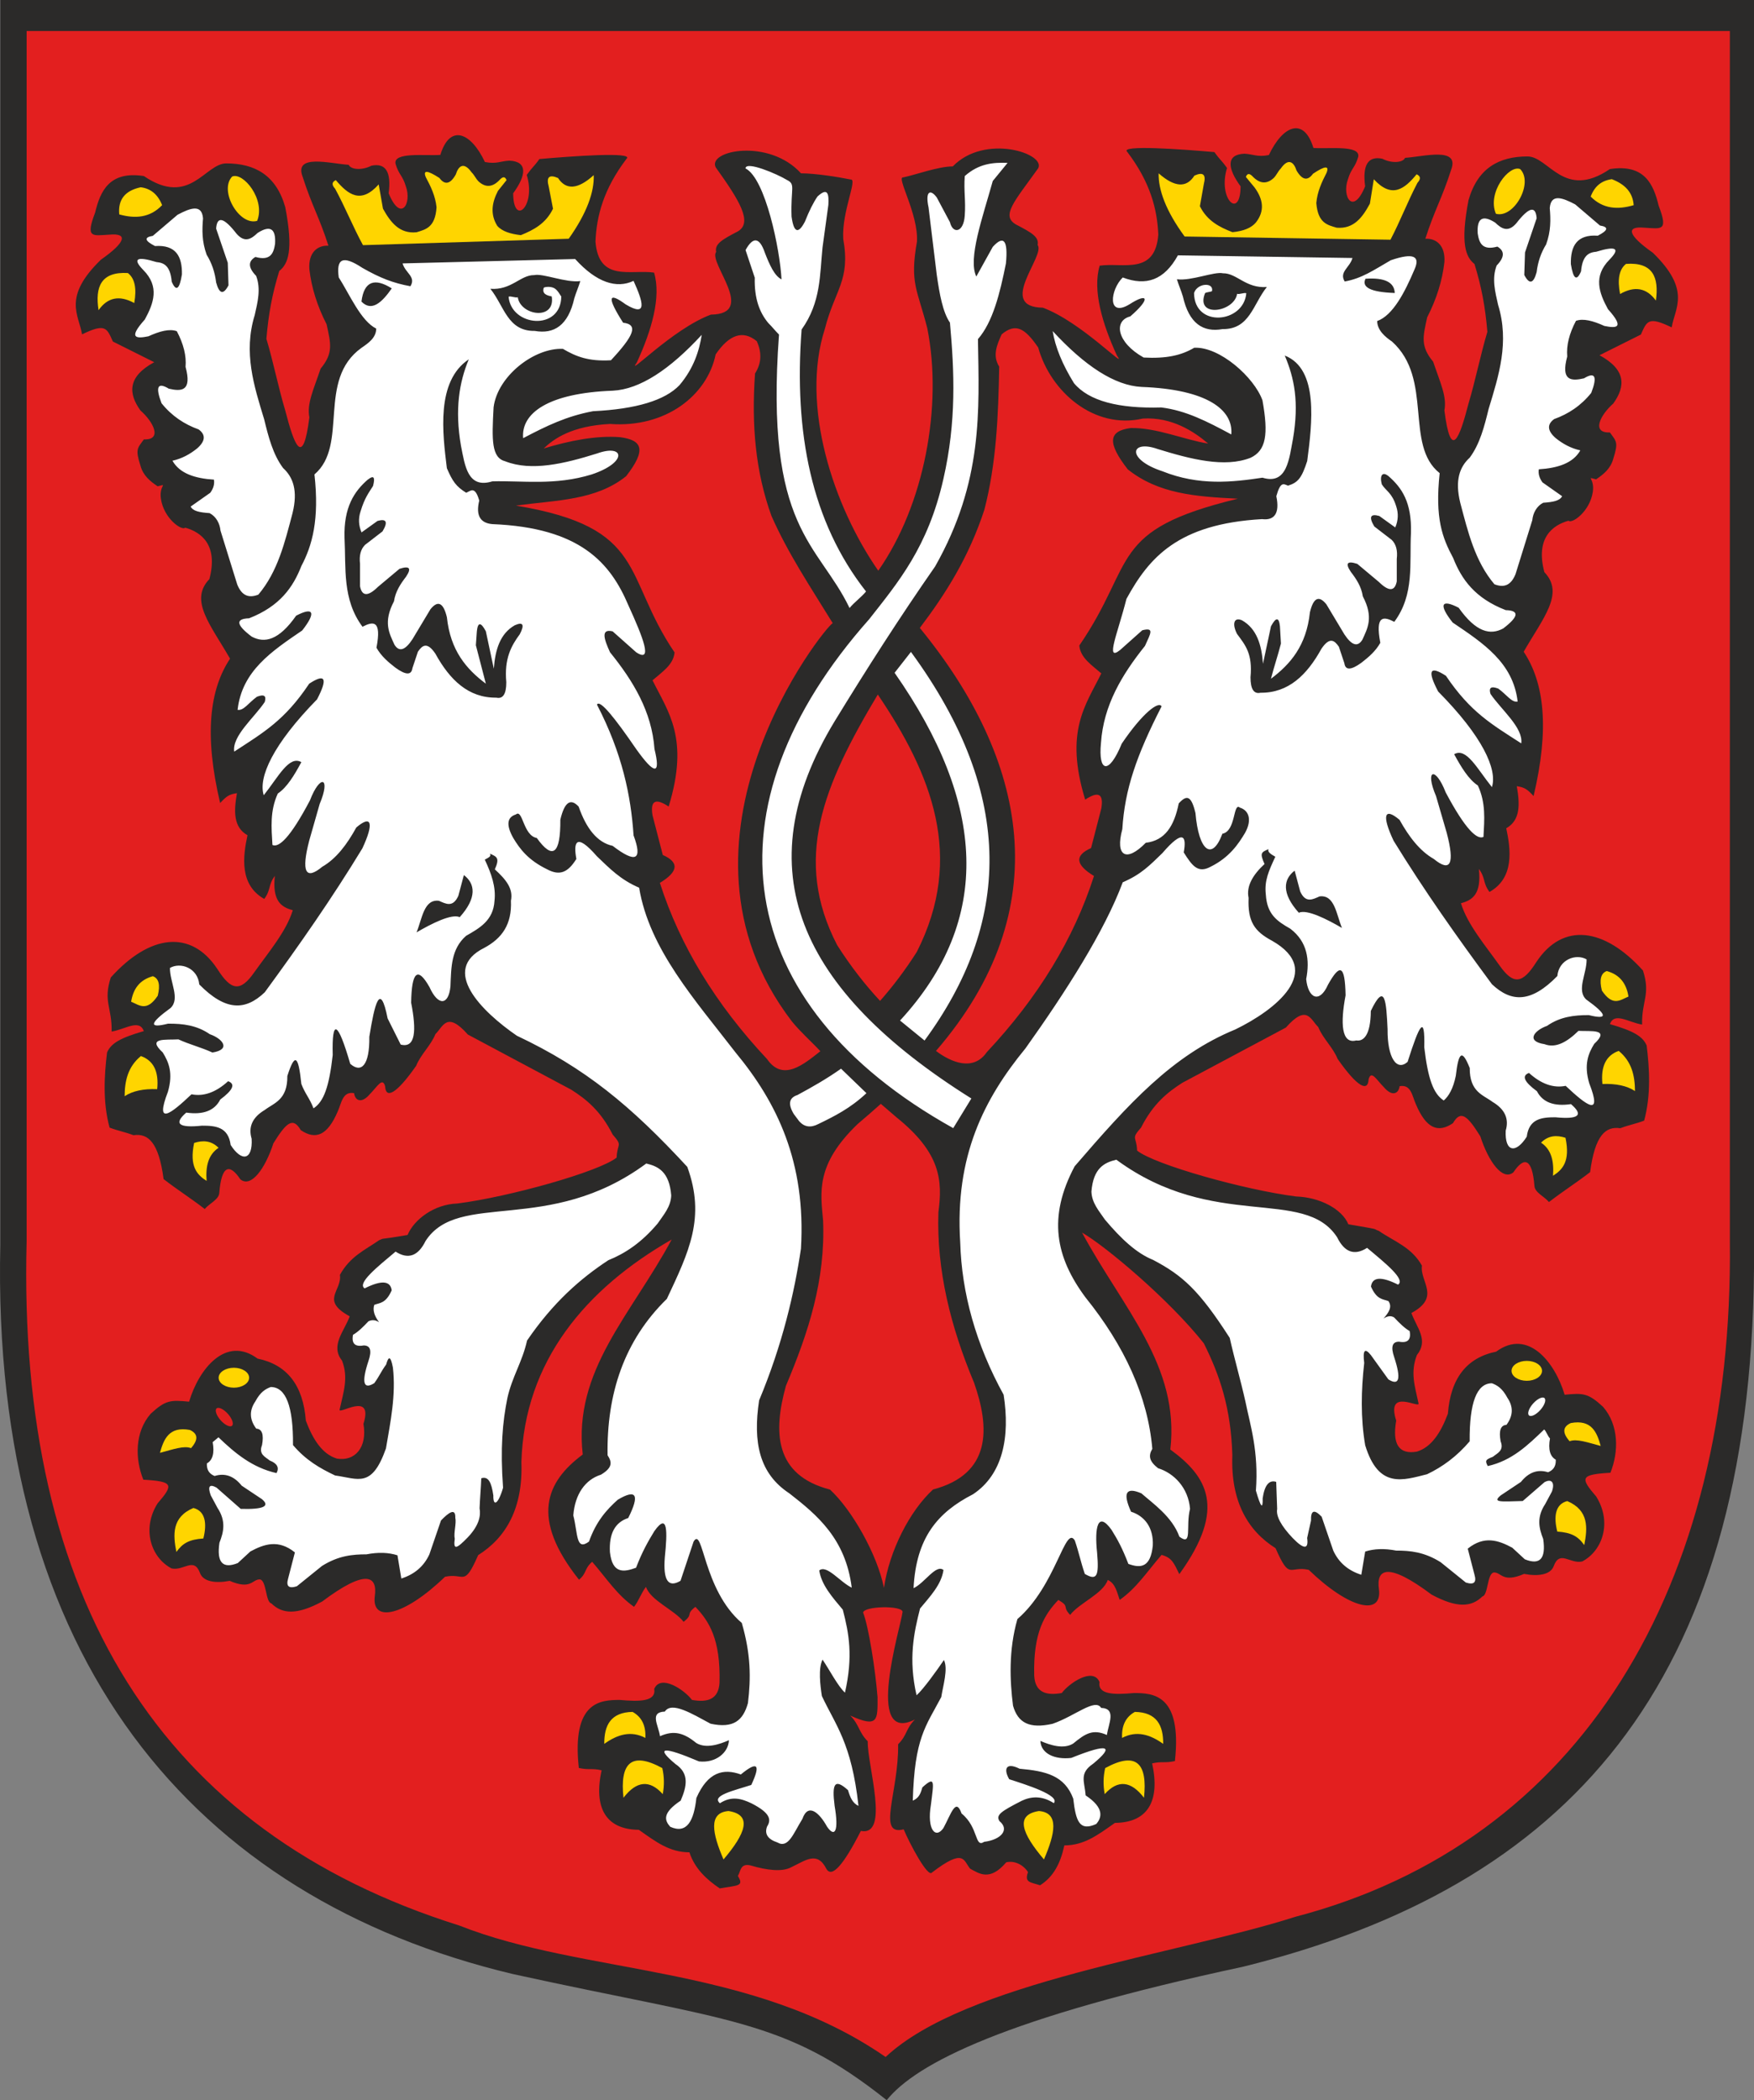 <?xml version="1.0" encoding="UTF-8" standalone="no"?>
<svg
   xmlns:dc="http://purl.org/dc/elements/1.1/"
   xmlns:cc="http://creativecommons.org/ns#"
   xmlns:rdf="http://www.w3.org/1999/02/22-rdf-syntax-ns#"
   xmlns:svg="http://www.w3.org/2000/svg"
   xmlns="http://www.w3.org/2000/svg"
   width="546.084"
   height="653.824"
   version="1.1"
   id="svg1070">
  <rect width="100%" height="100%" fill="#808080" stroke="none"/>
  <defs
     id="defs1058">
    <marker
       id="ArrowEnd"
       viewBox="0 0 10 10"
       refX="0"
       refY="5"
       markerUnits="strokeWidth"
       markerWidth="4"
       markerHeight="3"
       orient="auto">
      <path
         d="M 0 0 L 10 5 L 0 10 z"
         id="path1052" />
    </marker>
    <marker
       id="ArrowStart"
       viewBox="0 0 10 10"
       refX="10"
       refY="5"
       markerUnits="strokeWidth"
       markerWidth="4"
       markerHeight="3"
       orient="auto">
      <path
         d="M 10 0 L 0 5 L 10 10 z"
         id="path1055" />
    </marker>
  </defs>
  <g
     id="g1068">
    <path
       style="stroke:none;fill-rule:evenodd;fill:#2b2a29;fill-opacity:1"
       d="M 0.088 0L 546.084 0L 546.084 395.027C 544.986 525.058 487.459 587.461 386.986 612.289C 313.072 628.109 285.256 642.367 276.064 653.824C 244.01 628.324 227.225 629.394 159.533 614.527C 60.311 590.808 -2.806 516.48 0.096 387.515L 0.096 0"
       id="path1060" />
    <path
       style="stroke:none;fill-rule:evenodd;fill:#ffd500;fill-opacity:1"
       d="M 432.916 74.629L 368.822 73.632C 362.951 65.625 360.623 59.097 360.728 53.961C 365.689 58.332 369.404 58.57 371.861 54.672C 374.584 53.445 375.564 54.32 374.795 57.297C 374.389 59.601 373.978 61.906 373.568 64.211C 375.857 68.777 379.674 70.718 383.705 72.281C 387.15 71.957 389.584 70.957 390.998 69.277C 393.877 65.609 393.228 61.988 390.607 58.382C 389.701 57.285 388.795 56.187 387.889 55.089C 388.314 53.898 389.057 53.886 390.111 55.058C 392.295 57.246 394.447 57.363 396.568 55.398C 397.514 54.422 397.795 53.453 398.744 52.472C 401.213 48.937 402.869 50.621 403.646 53.062C 405.4 56.074 407.111 56.418 408.779 54.093C 412.521 51.589 413.928 51.492 413.002 53.808C 411.49 56.722 410.127 59.711 409.814 63.203C 410.326 69.535 413.318 70.039 416.162 70.89C 421.514 71.336 424.197 67.66 426.502 63.386C 426.904 60.859 427.31 58.332 427.717 55.804C 433.377 61.972 437.33 58.781 441.041 54.261C 442.31 54.832 442.396 55.722 441.303 56.925C 438.279 62.683 435.928 68.875 432.904 74.632L 432.916 74.629zM 465.721 66.55C 462.947 59.922 469.853 51.211 473.287 52.64C 477.541 56.949 471.342 68.097 465.721 66.55zM 508.627 63.875C 503.682 65.324 499.08 65.097 495.236 61.195C 496.517 57.839 498.713 56.207 501.822 55.785C 506.053 57.422 508.322 59.953 508.627 63.879L 508.627 63.875zM 506.24 82.156C 514.611 81.543 516.541 86.332 515.541 93.578C 512.662 89.621 508.943 88.937 504.385 91.531C 503.498 86.949 504.115 83.824 506.236 82.16L 506.24 82.156zM 112.99 76.324L 177.064 74.324C 182.807 66.222 185.033 59.66 184.85 54.523C 179.955 58.972 176.248 59.269 173.728 55.414C 170.986 54.23 170.021 55.117 170.838 58.082C 171.279 60.379 171.725 62.679 172.17 64.976C 169.951 69.582 166.166 71.582 162.158 73.207C 158.99 72.847 156.334 72.058 154.818 70.316C 152.557 66.683 153.15 63.05 155.037 59.418C 155.924 58.308 156.814 57.195 157.705 56.082C 157.264 54.898 156.521 54.898 155.482 56.082C 153.334 58.304 151.182 58.453 149.033 56.523C 148.072 55.562 147.771 54.597 146.81 53.632C 144.287 50.132 142.658 51.847 141.916 54.297C 140.213 57.336 138.506 57.707 136.803 55.406C 133.021 52.961 131.615 52.886 132.576 55.183C 134.135 58.074 135.545 61.039 135.912 64.527C 135.502 70.867 132.517 71.418 129.685 72.312C 124.342 72.839 121.6 69.207 119.232 64.972C 118.791 62.453 118.346 59.933 117.9 57.41C 112.338 63.664 108.334 60.539 104.553 56.078C 103.295 56.668 103.221 57.558 104.33 58.746C 107.443 64.453 109.889 70.609 113.006 76.32L 112.99 76.324zM 80.064 68.757C 82.732 62.086 75.69 53.484 72.28 54.965C 68.092 59.339 74.467 70.39 80.064 68.757zM 37.127 66.754C 42.096 68.125 46.69 67.828 50.475 63.863C 49.143 60.527 46.916 58.675 43.803 58.304C 38.908 59.339 36.686 62.16 37.131 66.757L 37.127 66.754zM 39.799 85C 31.42 84.519 29.565 89.336 30.682 96.566C 33.498 92.562 37.205 91.824 41.803 94.343C 42.616 89.746 41.948 86.632 39.803 85L 39.799 85zM 60.44 355.816C 63.17 354.945 65.764 355.054 68.045 357.336C 64.776 359.504 63.987 363.222 64.326 367.644C 61.334 365.738 58.908 363.152 60.44 355.812L 60.44 355.816zM 40.827 311.859C 43.334 312.875 45.651 315.14 49.108 310C 49.952 306.621 49.444 304.593 47.588 303.914C 43.362 305.082 41.448 307.984 40.827 311.859zM 38.799 341.277C 38.838 336.558 39.768 332.132 43.87 328.769C 47.811 330.175 49.502 333.613 48.94 339.078C 44.658 338.91 41.28 339.64 38.799 341.273L 38.799 341.277zM 487.393 354.211C 484.662 353.339 482.068 353.449 479.787 355.73C 483.057 357.898 483.846 361.617 483.506 366.043C 486.498 364.136 488.924 361.55 487.393 354.211zM 507.006 310.25C 504.498 311.261 502.182 313.531 498.725 308.39C 497.881 305.011 498.389 302.98 500.244 302.304C 504.471 303.472 506.385 306.375 507.006 310.25zM 509.033 339.668C 508.994 334.949 508.064 330.523 503.963 327.16C 500.021 328.566 498.33 332.004 498.893 337.472C 503.174 337.304 506.553 338.035 509.033 339.668zM 60.209 469.465C 53.44 472.339 53.87 477.843 54.912 483.16C 56.858 480.422 58.928 479.265 63.311 478.961C 64.526 474.152 63.858 470.379 60.209 469.465zM 72.815 425.812C 75.428 425.812 77.56 427.207 77.56 428.914C 77.56 430.621 75.428 432.015 72.815 432.015C 70.201 432.015 68.069 430.621 68.069 428.914C 68.069 427.207 70.201 425.812 72.815 425.812zM 59.479 450.836C 57.291 449.984 53.944 451.199 49.799 452.297C 50.948 448.152 52.584 443.945 59.112 445.175C 61.666 446.332 61.787 448.218 59.475 450.836L 59.479 450.836zM 487.943 467.316C 494.713 470.191 494.283 475.695 493.236 481.011C 491.291 478.273 489.221 477.117 484.838 476.812C 483.623 472.004 484.291 468.226 487.943 467.316zM 475.342 423.668C 472.728 423.668 470.596 425.062 470.596 426.769C 470.596 428.476 472.728 429.871 475.342 429.871C 477.955 429.871 480.088 428.476 480.088 426.769C 480.088 425.062 477.955 423.668 475.342 423.668zM 488.674 448.687C 490.861 447.836 494.209 449.05 498.353 450.148C 497.205 446.004 495.568 441.797 489.041 443.027C 486.486 444.183 486.365 446.07 488.678 448.687L 488.674 448.687zM 226.818 563.808C 234.404 564.992 232.08 570.871 225.256 578.882C 221.767 570.773 220.439 564.324 226.818 563.808zM 194.107 559.683C 198.182 554.375 202.26 553.996 206.338 558.547C 206.857 555.847 206.81 553.144 206.197 550.441C 196.326 545.062 192.982 549.14 194.111 559.683L 194.107 559.683zM 188.131 542.902C 192.228 539.965 196.447 538.683 200.928 541.054C 201.115 537.218 199.791 534.515 196.947 532.949C 190.17 533.066 188.084 537.093 188.131 542.902zM 323.459 563.808C 315.873 564.992 318.197 570.871 325.021 578.882C 328.51 570.773 329.838 564.324 323.459 563.808zM 356.17 559.683C 352.096 554.375 348.017 553.996 343.939 558.547C 343.42 555.847 343.467 553.144 344.08 550.441C 353.951 545.062 357.295 549.14 356.166 559.683L 356.17 559.683zM 362.143 542.902C 358.045 539.965 353.826 538.683 349.346 541.054C 349.158 537.218 350.482 534.515 353.326 532.949C 360.103 533.066 362.189 537.093 362.143 542.902"
       id="path1062" />
    <path
       style="stroke:none;fill-rule:evenodd;fill:#e31f1f;fill-opacity:1"
       d="M 8.287 9.66L 538.568 9.66L 538.568 386.441C 539.779 494.195 491.986 573.547 403.244 596.75C 366.682 608.468 300.658 617.031 275.725 640.386C 233.932 611.441 182.064 614.925 142.994 599.453C 49.866 570.238 5.366 497.687 8.291 386.441L 8.291 9.66L 8.287 9.66zM 284.838 535.332C 281.978 538.191 282.486 540.156 279.623 543.019C 279.842 557.832 272.873 571.703 281.346 569.507C 283.178 573.894 288.838 584.605 290.139 582.968C 300.271 575.215 299.908 579.211 302.037 581.757C 304.83 583.273 308.205 585.777 313.279 579.769C 316.498 579.054 319.123 581.246 320.053 582.82C 318.885 586.105 320.744 585.922 323.814 586.929C 327.975 584.293 330.17 580.117 331.365 574.511C 337.517 574.504 341.721 571.312 347.115 567.504C 357.537 567.414 361.213 560.476 358.701 548.972C 361.92 548.257 362.576 548.968 365.795 548.254C 368.064 527.429 358.959 527.113 353.115 527.07C 346.904 527.632 341.689 527.625 342.314 523.632C 340.303 518.937 332.873 523.976 330.576 527.07C 325.721 527.937 322.287 526.914 321.99 521.703C 321.635 508.109 325.283 502.527 329.502 498.089C 333.267 500.316 330.502 499.972 333.178 502.75C 336.033 499.027 343.447 496.16 344.881 491.867C 347.342 492.965 347.791 495.886 348.603 498.086C 353.896 494.367 357.103 489.312 361.635 484.066C 364.959 484.976 365.482 486.679 367.166 490.062C 382.072 469.457 375.756 459.589 364.365 451.273C 367.373 425.168 349.553 407.277 336.881 383.734C 344.092 387.859 363.998 404.547 374.803 418.215C 379.803 428.242 383.232 438.41 383.674 453C 383.123 467.504 388.553 476.593 397.123 481.98C 401.631 492.246 401.326 487.375 407.455 488.722C 420.158 500.98 430.299 503.121 429.322 494.859C 428.369 488.257 432.213 486.312 445.709 496.433C 453.639 500.707 458.15 500.328 461.521 497C 463.346 496.629 462.967 489.89 465.076 489.539C 467.498 489.457 467.725 492.902 474.506 489.988C 478.822 490.824 482.732 490.269 483.721 487.578C 485.615 482.418 488.807 486.984 492.6 486.117C 499.017 482.746 501.935 473.812 496.939 465.875C 491.869 459.996 492.021 459.058 501.381 458.496C 503.986 452.011 504.072 443.695 499.084 437.968C 494.435 433.675 492.916 433.656 487.127 434.211C 484.107 424.039 475.674 413.488 465.81 420.797C 456.623 422.675 451.611 429.117 450.783 440.117C 448.564 446.047 445.627 450.55 441.123 451.922C 435.557 452.879 433.412 449.664 434.685 442.261C 431.373 431.757 442.346 438.875 441.627 436.828C 440.459 431.461 439.049 427.234 441.127 421.867C 444.857 417.215 441.115 413.422 439.42 408.769C 448.685 403.761 441.986 399.039 442.705 394.027C 439.478 388.242 433.975 386.449 429.322 383.226C 426.9 382.324 430.287 382.953 419.795 381.148C 417.807 376.367 410.873 372.718 403.56 372.496C 387.346 370.425 359.494 362.582 354.021 358.211C 353.865 353.632 351.998 354.757 355.256 351.031C 359.072 343.519 363.557 340.011 368.135 337.078C 378.869 331.355 389.603 325.629 400.334 319.906C 406.928 312.445 408.014 317.433 410.432 319.757C 411.861 323.332 415.002 326.058 416.435 329.636C 422.693 338.601 425.916 339.965 426.096 336.007C 426.928 333.031 428.529 336.144 430.889 338.504C 433.459 341.519 435.459 340.453 435.752 338.152C 439.361 337.511 439.65 341.203 440.83 343.804C 444.006 351.269 447.654 352.847 452.35 349.672C 454.807 345.425 456.889 347.355 460.869 353.746C 463.443 361.687 467.826 367.722 471.166 364.98C 474.494 359.976 477.045 360.523 477.728 369.242C 477.889 371.308 480.838 372.496 482.248 374.218C 486.896 370.644 490.408 368.488 495.06 364.91C 496.568 353.418 499.885 350.57 504.435 351.242C 507.295 350.172 509.017 349.953 511.881 348.879C 514.045 340.914 513.549 332.691 512.666 325.484C 511.416 322.601 508.545 320.953 501.213 318.828C 502.654 314.984 506.947 318.265 511.244 318.976C 511.1 311.465 513.939 309.652 511.51 302.136C 499.475 288.769 486.557 287.035 478.318 299.507C 474.025 306.324 471.158 306.683 466.865 300.578C 462.572 294.496 456.853 287.843 454.842 281.191C 458.459 280.254 461.271 278.312 460.428 270.523C 462.572 273.382 461.584 274.824 463.732 277.683C 471.553 273.285 470.346 264.347 468.947 257.859C 473.393 255.343 473.213 250.382 472.232 244.761C 474.736 245.117 475.529 245.761 477.463 247.828C 482.447 226.738 480.799 212.57 474.377 202.898C 480.4 192.386 487.197 184.765 480.814 178.125C 477.99 167.437 483.4 163.496 488.326 162.109C 489.416 163.152 495.025 159.226 495.904 153.093C 496.525 148.746 493.51 148.363 496.912 149.23C 499.271 147.66 501.443 145.89 502.279 142.793C 503.908 137.656 503.244 137.429 501.209 134.625C 495.369 134.863 498.205 129.199 502.279 125.621C 506.072 120.328 506.353 115.129 497.986 110.593C 502.279 108.449 506.572 106.3 510.865 104.156C 512.744 99.945 513.146 98.386 520.459 101.925C 521.447 95.843 526.615 90.375 514.592 78.683C 506.682 73.14 506.174 70.351 511.943 70.886C 517.236 71.172 519.486 72.117 516.389 64.011C 514.799 57.32 511.928 50.965 501.209 52.64C 486.85 62.398 482.182 48.64 475.517 48.703C 466.611 48.722 460.029 52.402 457.205 62.304C 454.584 75.898 456.35 80.047 459.064 82.195C 461.252 89.328 462.4 95.418 463.072 103.308C 460.928 110.465 459.35 118.476 457.205 125.632C 454.416 136.363 451.721 143.754 449.693 127.777C 450.525 123.484 448.408 119.183 446.189 112.597C 442.131 107.734 443.045 104.73 444.33 98.797C 447.256 93.074 449.045 87.347 449.693 81.621C 450.041 76.484 447.209 74.148 443.76 74.328C 446.619 65.382 448.912 61.855 451.775 52.91C 454.6 45.574 443.178 48.781 437.451 49.14C 436.803 50.66 433.303 50.945 430.377 49.425C 425.932 48.492 424.143 51.347 425.014 58.011C 421.232 67.269 417.732 61.14 419.646 55.867C 420.717 52.293 421.791 52.418 422.865 48.839C 423.627 45.062 413.564 46.418 408.912 46.058C 405.998 36.433 399.475 38.882 395.045 48.269C 391.471 48.984 390.17 47.992 387.447 47.851C 381.607 48.089 382.166 52.433 386.244 58.015C 386.17 68.57 379.041 61.945 382.017 52.297C 380.232 49.793 379.865 49.855 378.076 47.351C 368.322 46.5 348.357 45.004 350.959 47.285C 358.135 56.75 360.283 65.101 360.619 73.047C 359.639 85.738 349.635 81.672 342.373 82.707C 340.1 90.367 343.17 100.738 347.74 110.683C 351.435 115.847 336.76 100.257 324.678 95.789C 310.174 95.605 325.596 79.613 323.053 76.269C 323.564 73.765 321.135 72.402 316.33 69.898C 311.564 67.156 315.767 62.793 323.205 52.418C 325.771 47.82 306.611 41.488 296.639 51.804C 292.014 51.828 285.06 54.441 281.193 55.226C 278.928 54.972 285.963 66.609 285.486 75.199C 283.189 88.254 285.58 89.941 288.709 102.222C 293.502 126.394 287.799 157.175 273.435 177.672C 259.517 157.668 249.1 126.312 256.81 102.375C 259.935 90.097 264.83 87.41 262.529 74.355C 262.053 65.769 267.096 55.625 264.826 55.882C 260.963 55.101 254.006 53.98 249.381 53.957C 239.408 42.976 220.244 46.816 222.814 52.078C 230.252 62.453 234.455 69.308 229.689 72.054C 224.885 74.558 222.451 75.922 222.963 78.425C 220.42 81.769 235.846 97.761 221.338 97.945C 209.26 102.41 194.58 118.004 198.275 112.839C 202.842 102.898 205.916 92.527 203.639 84.867C 196.381 83.836 186.373 87.898 185.393 75.207C 185.725 67.261 187.873 58.914 195.053 49.445C 197.65 47.164 177.685 48.66 167.935 49.511C 166.15 52.015 165.783 51.953 163.994 54.457C 166.971 64.105 159.846 70.73 159.767 60.175C 163.842 54.597 164.4 50.254 158.564 50.015C 155.842 50.152 154.545 51.148 150.967 50.433C 146.537 41.047 140.014 38.593 137.1 48.222C 132.451 48.578 122.381 47.23 123.146 51.004C 124.217 54.578 125.291 54.453 126.365 58.031C 128.279 63.304 124.787 69.437 121.002 60.175C 121.869 53.515 120.088 50.652 115.635 51.589C 112.709 53.109 109.209 52.824 108.56 51.308C 102.838 50.953 91.412 47.746 94.236 55.078C 97.096 64.019 99.389 67.55 102.252 76.496C 98.803 76.316 95.967 78.648 96.314 83.789C 96.963 89.511 98.752 95.238 101.682 100.961C 102.963 106.894 103.877 109.894 99.822 114.761C 97.607 121.343 95.486 125.644 96.318 129.941C 94.291 145.918 91.596 138.523 88.807 127.797C 86.662 120.644 85.084 112.632 82.939 105.476C 83.611 97.582 84.756 91.496 86.947 84.363C 89.666 82.218 91.432 78.066 88.807 64.472C 85.982 54.574 79.4 50.894 70.495 50.871C 63.83 50.812 59.158 64.57 44.799 54.812C 34.084 53.136 31.209 59.492 29.619 66.179C 26.522 74.285 28.772 73.339 34.061 73.054C 39.827 72.523 39.323 75.308 31.412 80.851C 19.385 92.539 24.553 98.007 25.545 104.093C 32.854 100.554 33.256 102.117 35.139 106.324C 39.432 108.468 43.725 110.617 48.018 112.761C 39.651 117.297 39.932 122.496 43.725 127.789C 47.799 131.363 50.639 137.031 44.795 136.793C 42.76 139.593 42.092 139.82 43.725 144.961C 44.561 148.058 46.729 149.824 49.088 151.398C 52.491 150.535 49.471 150.914 50.096 155.261C 50.975 161.394 56.584 165.32 57.674 164.277C 62.6 165.66 68.014 169.601 65.186 180.293C 58.807 186.929 65.6 194.55 71.623 205.066C 65.198 214.742 63.549 228.906 68.537 250C 70.471 247.933 71.264 247.289 73.768 246.933C 72.791 252.55 72.612 257.511 77.053 260.031C 75.655 266.519 74.448 275.457 82.267 279.855C 84.412 276.996 83.424 275.558 85.572 272.695C 84.728 280.476 87.537 282.418 91.154 283.363C 89.143 290.015 83.424 296.668 79.131 302.75C 74.838 308.851 71.971 308.492 67.678 301.679C 59.444 289.211 46.526 290.941 34.491 304.308C 32.061 311.82 34.905 313.632 34.756 321.148C 39.049 320.433 43.342 317.156 44.783 321C 37.452 323.125 34.584 324.773 33.33 327.656C 32.452 334.859 31.955 343.086 34.116 351.05C 36.975 352.121 38.698 352.339 41.561 353.414C 46.112 352.746 49.424 355.589 50.936 367.082C 55.584 370.66 59.096 372.812 63.748 376.39C 65.155 374.672 68.104 373.484 68.268 371.414C 68.951 362.691 71.498 362.144 74.83 367.148C 78.17 369.886 82.549 363.855 85.127 355.914C 89.103 349.523 91.185 347.593 93.646 351.839C 98.342 355.011 101.99 353.433 105.166 345.972C 106.346 343.375 106.635 339.679 110.244 340.324C 110.533 342.625 112.537 343.691 115.107 340.675C 117.467 338.316 119.068 335.199 119.904 338.179C 120.084 342.132 123.303 340.769 129.564 331.808C 130.994 328.234 134.135 325.507 135.568 321.929C 137.982 319.609 139.068 314.625 145.666 322.078C 156.4 327.8 167.135 333.527 177.869 339.254C 182.447 342.187 186.932 345.695 190.748 353.207C 194.01 356.929 192.143 355.808 191.982 360.386C 186.51 364.757 158.658 372.601 142.439 374.672C 135.131 374.894 128.889 379.691 126.896 384.472C 116.404 386.273 120.482 385.187 118.06 386.089C 113.412 389.308 109.053 391.105 105.826 396.89C 106.541 401.898 99.619 404.785 108.881 409.793C 107.185 414.441 102.752 418.929 106.482 423.578C 108.557 428.941 106.916 433.398 105.752 438.765C 105.037 440.808 116.467 432.777 113.154 443.277C 114.428 450.675 110.443 455.047 104.877 454.086C 100.377 452.718 97.443 448.211 95.217 442.281C 94.389 431.281 89.381 424.839 80.189 422.961C 70.33 415.652 61.893 426.199 58.873 436.371C 53.084 435.82 51.569 435.839 46.916 440.129C 41.924 445.851 42.014 454.168 44.62 460.656C 53.987 461.215 54.139 462.156 49.061 468.035C 44.069 475.968 46.987 484.902 53.401 488.277C 57.194 489.144 60.385 484.578 62.28 489.738C 63.268 492.433 67.174 492.984 71.495 492.148C 78.267 495.058 78.498 491.617 80.92 491.699C 83.025 492.047 82.646 498.785 84.475 499.16C 87.846 502.484 92.357 502.863 100.291 498.593C 113.783 488.468 117.631 490.418 116.678 497.019C 115.701 505.281 125.838 503.144 138.545 490.882C 144.674 489.535 144.369 494.402 148.877 484.14C 157.443 478.757 162.877 469.664 162.326 455.16C 163.271 423.793 182.357 401.211 209.119 385.89C 196.451 409.433 178.42 426.703 181.432 452.812C 169.986 461.328 165.014 472.605 180.275 491.804C 182.779 489.66 181.861 488.367 184.369 486.218C 188.9 491.465 192.103 496.515 197.4 500.238C 198.83 498.453 199.693 495.808 201.123 494.019C 202.553 498.312 209.971 501.179 212.826 504.902C 216.045 502.398 213.279 502.746 216.502 500.242C 220.721 504.675 224.369 510.261 224.014 523.855C 223.717 529.062 220.287 530.089 215.428 529.218C 213.131 526.125 205.701 521.086 203.689 525.781C 204.318 529.777 199.103 529.781 192.889 529.218C 187.049 529.261 177.939 529.574 180.209 550.402C 183.428 551.117 184.08 550.406 187.303 551.125C 184.795 562.629 188.467 569.562 198.893 569.656C 204.283 573.465 208.486 576.656 214.643 576.664C 216.314 581.785 220.033 585.152 224.084 587.902C 229.67 586.898 231.744 587.316 229.732 584.027C 230.662 582.457 230.451 580.027 233.674 580.742C 238.748 582.261 243.537 582.832 246.334 581.308C 250.752 579.246 254.412 576.125 257.283 581.812C 258.959 584.715 262.537 580.785 268.014 570.007C 277.146 571.726 269.998 549.644 270.158 542.101C 267.299 539.242 267.568 536.949 264.709 534.086C 273.553 538.109 273.213 535.332 273.213 528.398C 272.541 519.836 270.459 506.519 268.725 502.039C 268.924 499.996 280.81 499.742 281.01 501.785C 280.502 506.328 268.967 543.183 284.787 535.347L 284.838 535.332zM 275.201 494.316C 273.143 483.945 265.213 469.992 258.404 463.734C 241.103 459.234 240.682 445.82 244.689 431.425C 251.74 414.73 257.002 398.492 256.26 380.007C 255.478 371.203 253.822 362.636 266.994 349.953C 269.439 347.882 271.853 345.785 274.236 343.648C 275.83 345.047 277.439 346.433 279.06 347.804C 292.982 358.988 293.455 367.554 292.158 377.386C 291.56 395.527 295.998 413.125 303.256 430.457C 308.205 444.535 308.732 458.894 290.486 463.711C 283.217 470.39 276.893 482.789 275.209 494.312L 275.201 494.316zM 291.396 327.179C 329.553 283.047 319.799 236.297 286.373 195.488C 294.467 184.804 301.635 173.472 306.478 158.664C 310.182 144.332 310.818 129.57 311.088 114.129C 308.951 110.777 310.33 107.425 311.861 104.074C 316.127 100.57 318.963 101.945 323.228 108.187C 327.111 122.089 340.736 133.785 355.814 130.308C 364.818 129.765 371.697 134.312 376.139 138.089C 368.908 136.988 360.115 133.089 352.021 133.261C 345.014 134.172 344.713 137.89 351.111 146.117C 360.596 153.695 372.103 154.621 385.389 155.257C 344.752 165.078 353.916 174.902 336.029 200.961C 336.365 204.828 339.947 207.074 342.881 209.644C 338.006 219.543 331.346 227.664 337.857 248.949C 341.971 246.207 343.646 247.125 342.881 251.687C 341.818 255.8 340.752 259.914 339.685 264.027C 334.506 266.308 334.81 269.203 340.596 272.711C 334.353 292.211 323.228 310.492 307.232 327.554C 303.01 333.679 296.041 330.691 291.393 327.168L 291.396 327.179zM 160.65 157.406C 201.701 164.23 193.787 179.179 210.01 203.109C 209.678 206.976 206.092 209.222 203.154 211.793C 208.033 221.691 214.689 229.812 208.178 251.097C 204.068 248.359 202.393 249.269 203.154 253.836C 204.221 257.945 205.287 262.062 206.353 266.175C 211.533 268.461 211.228 271.355 205.443 274.859C 211.685 294.359 222.81 312.64 238.807 329.703C 243.799 336.945 250.369 331.218 255.412 327.261C 252.502 324.148 249.295 321.367 246.533 317.972C 203.435 261.668 256.869 195.039 259.256 194C 252.221 182.554 245.346 172.316 240.178 160.601C 235.228 146.89 233.928 132.418 235.072 116.269C 237.209 112.922 237.139 109.57 235.607 106.215C 231.342 102.711 227.076 104.082 222.81 110.324C 220.189 123.105 207.236 133.277 189.904 131.984C 178.049 132.597 172.424 136.57 169.299 139.613C 177.373 137.172 185.705 135.527 193.029 136.101C 200.037 137.011 201.326 140.031 194.928 148.257C 185.447 155.836 173.369 155.664 160.65 157.398L 160.65 157.406zM 273.998 311.597C 277.916 307.164 281.736 302.156 285.432 296.355C 300.49 266.695 289.932 240.855 273.291 216.215C 256.232 244.703 246.834 267.547 260.623 294.207C 264.92 300.961 269.4 306.648 274.002 311.597L 273.998 311.597zM 67.424 438.476C 68.041 437.925 69.627 438.679 70.955 440.168C 72.28 441.648 72.858 443.312 72.237 443.867C 71.62 444.418 70.034 443.66 68.705 442.175C 67.381 440.691 66.803 439.031 67.424 438.476"
       id="path1064" />
    <path
       style="stroke:none; fill-rule:evenodd; fill:#ffffff"
       d="M 158.346 92.363C 159.053 92.101 160.49 92.804 161.201 92.543C 162.08 98.316 172.982 99.836 171.775 92.3C 172.057 92.297 170.412 92.144 169.639 91.461C 168.893 90.8 169.201 89.871 169.295 89.593C 169.365 89.382 171.256 89.027 172.549 89.711C 173.764 90.351 174.541 92.246 174.752 92.242C 174.674 103.14 159.135 101.722 158.342 92.363L 158.346 92.363zM 388.014 91.289C 387.307 91.027 385.869 91.734 385.158 91.468C 384.279 97.242 372.072 99.054 375.166 91.3C 375.295 90.953 377.303 90.867 377.353 90.597C 377.924 87.773 372.689 88.109 371.752 91.238C 371.83 102.136 387.228 100.644 388.017 91.285L 388.014 91.289zM 383.346 135.25C 384.029 127.527 375.682 121.207 355.424 120.461C 347.01 120.035 337.732 113.91 327.736 103.07C 328.521 108 330.732 113.402 334.361 119.281C 339.037 124.894 348.377 127.23 361.572 126.851C 369.182 127.797 375.728 131.148 383.342 135.25L 383.346 135.25zM 465.279 181.906C 459.189 174.718 457.025 165.566 454.631 156.527C 452.896 149.465 454.482 145.312 457.576 142.48C 460.736 138.222 462.131 132.781 463.467 127.3C 466.643 116.902 469.978 106.523 466.408 94.898C 465.49 90.82 464.412 86.742 465.959 82.664C 468.447 80.097 468.525 78.132 466.182 76.773C 461.49 78.066 460.514 75.648 460.064 72.695C 459.764 67.937 461.572 66.804 465.502 69.3C 467.463 71.195 469.502 72.484 472.072 69.523C 475.998 64.465 478.115 63.937 478.416 67.941C 477.209 71.488 476.002 75.039 474.791 78.589C 474.717 80.929 474.643 83.273 474.564 85.613C 476.15 88.632 477.432 88.332 478.416 84.711C 478.791 81.539 479.771 78.668 481.361 76.101C 482.877 71.949 482.799 68.324 482.494 64.773C 482.861 60.226 486.416 61.515 490.424 63.64C 492.99 65.828 495.557 68.019 498.127 70.211C 500.92 70.66 500.693 71.718 497.447 73.379C 490.916 72.929 488.951 76.625 489.064 82.215C 489.818 86.898 490.877 87.652 492.236 84.48C 492.682 79.41 494.725 78.582 496.994 78.363C 503.185 76.476 504.545 77.308 501.072 80.855C 495.994 85.992 497.814 91.125 500.623 96.261C 505.932 102.168 503.279 102.238 499.49 101.472C 496.017 99.886 492.92 99.054 490.654 99.886C 488.541 103.886 487.635 107.589 487.935 110.988C 485.885 118.558 489.135 118.703 493.146 117.785C 496.619 115.672 497.373 117.183 495.412 122.316C 492.205 126.316 488.275 128.886 483.857 130.472C 481.592 132.132 481.744 134.097 484.307 136.363C 486.588 138.211 489.119 139.574 492.01 140.211C 489.744 144.215 484.986 145.726 479.096 146.101C 478.869 147.457 479.244 148.816 480.228 150.175C 482.264 151.609 484.307 153.043 486.346 154.48C 485.592 155.914 483.627 156.293 480.455 156.515C 478.42 157.57 477.283 159.687 477.057 161.953C 475.322 167.539 473.584 173.132 471.846 178.722C 470.338 182.5 467.994 182.953 465.275 181.894L 465.279 181.906zM 480.85 435.254C 480.232 434.703 478.646 435.461 477.318 436.945C 475.994 438.425 475.416 440.089 476.037 440.644C 476.654 441.195 478.24 440.441 479.564 438.953C 480.889 437.468 481.467 435.808 480.846 435.254L 480.85 435.254zM 347.603 361.074C 377.971 383.382 406.01 369.379 416.287 385.172C 418.596 389.89 421.709 390.992 425.623 388.484C 431.396 393.324 437.682 398.367 435.264 399.929C 430.045 397.32 427.232 397.519 426.83 400.531C 428.635 404.605 430.443 404.398 432.252 405.047C 433.568 406.851 432.338 408.66 430.748 410.468C 432.033 409.644 433.139 409.543 434.06 410.168C 435.666 411.875 437.271 413.48 438.877 414.382C 439.377 417.093 438.275 418.199 435.564 417.695C 433.459 417.695 432.955 419.3 434.06 422.511C 436.267 429.238 435.666 431.547 432.256 429.437C 430.451 426.929 428.643 424.418 426.834 421.91C 424.928 419.5 424.225 420.304 424.728 424.316C 423.775 432.851 423.576 441.386 425.029 449.922C 429.201 463.636 436.857 460.812 444.307 458.957C 449.1 456.675 453.568 453.41 457.56 448.715C 457.463 436.668 459.767 430.64 464.486 430.64C 466.092 431.238 467.697 432.14 469.307 435.16C 471.213 437.968 471.111 440.781 469.006 443.593C 467.201 443.691 466.6 445.398 467.201 448.711C 468.322 451.601 466.236 452.351 464.791 453.527C 462.482 454.429 462.291 454.711 463.197 456.418C 470.732 454.722 475.643 449.941 480.76 445.019C 481.361 445.519 481.963 447.297 482.564 447.8C 481.963 451.211 482.564 453.422 484.369 454.425C 484.467 456.632 483.467 457.738 481.959 458.339C 478.748 457.336 475.935 458.339 473.525 461.351C 471.42 462.754 469.31 464.16 467.201 465.566C 464.592 467.773 467.057 467.5 474.084 467.3C 476.592 465.093 478.338 463.652 480.846 461.441C 483.053 460.238 484.166 461.547 483.162 464.359C 482.463 465.664 481.76 466.968 481.057 468.273C 478.334 472.39 479.143 475.804 480.455 479.117C 481.357 485.242 479.451 487.347 474.732 485.441C 473.428 484.238 472.123 483.035 470.818 481.828C 466.502 479.511 462.084 478 456.963 482.129C 457.662 484.839 458.365 487.55 459.068 490.261C 459.767 492.668 458.869 493.472 456.357 492.668C 453.748 490.562 451.139 488.453 448.525 486.343C 443.404 483.125 438.986 482.726 434.67 482.73C 431.057 482.031 427.842 482.129 425.029 483.031C 424.631 485.437 424.228 487.851 423.826 490.257C 419.709 488.953 416.799 486.445 415.092 482.726C 413.889 479.215 412.685 475.699 411.478 472.183C 409.17 469.777 408.064 470.175 408.166 473.386C 407.767 475.191 407.365 477 406.963 478.808C 407.463 482.422 405.959 482.422 402.447 478.808C 398.834 474.996 397.225 471.98 397.627 469.773C 397.529 466.965 397.428 464.152 397.326 461.339C 395.119 460.64 393.713 462.343 393.111 466.457C 393.209 470.07 392.51 469.265 391.006 464.05C 391.912 451.789 389.256 443.757 387.744 436.336C 386.24 429.609 384.369 423.246 382.861 416.515C 373.299 401.629 368.146 397.054 359.014 392.242C 353.896 390.183 349.135 385.781 344.014 379.703C 342.182 377.007 339.92 374.523 339.799 370.968C 340.393 363.621 343.81 361.922 347.627 361.027L 347.603 361.074zM 432.166 148.144C 430.404 146.746 429.478 148.035 430.205 150.777C 431.498 152.867 433.408 153.379 434.705 157.679C 435.428 159.855 435.322 162.031 434.396 164.207C 432.74 163.015 431.08 161.824 429.424 160.632C 426.627 159.855 426.107 160.941 427.869 163.898C 429.682 165.297 431.498 166.695 433.31 168.093C 434.658 169.441 435.174 171.41 434.865 174C 434.865 176.328 434.865 178.66 434.865 180.996C 434.244 184.156 432.377 184.207 429.267 181.148C 427.041 179.285 424.814 177.418 422.584 175.55C 419.424 174.515 418.752 175.343 420.564 178.035C 422.275 180.261 423.83 182.593 424.295 185.652C 427.732 192.195 425.775 195.593 424.143 199.179C 422.693 201.511 420.826 200.941 418.545 197.472C 416.682 194.367 414.814 191.254 412.951 188.144C 410.623 185.242 408.908 186.074 407.822 190.629C 406.74 200.972 401.764 206.773 395.693 211.308C 396.728 207.32 397.764 204.351 398.803 200.363C 398.701 198.914 398.6 196.437 398.494 194.988C 398.185 192.086 397.252 192.086 395.697 194.988C 394.869 198.875 394.041 202.761 393.213 206.648C 392.787 200.742 391.26 195.711 386.685 193.121C 384.096 191.98 383.576 194.343 385.131 197.351C 387.775 200.922 390.01 203.527 389.326 210.843C 389.326 214.523 390.361 216.129 392.435 215.664C 401.092 215.765 406.896 210.172 411.404 201.98C 413.998 198.132 415.498 199.382 416.846 201.359C 417.412 203.07 417.982 204.777 418.553 206.488C 418.861 208.715 420.627 208.664 423.838 206.336C 426.119 204.578 428.295 202.711 429.744 200.117C 428.076 191.437 430.771 191.863 434.096 193.589C 440.443 185.054 438.787 175.351 439.283 165.914C 439.557 156.398 436.475 151.836 432.182 148.132L 432.166 148.144zM 394.424 89.343C 390.076 94.738 389.092 102.574 380.611 102.457C 374.56 103.527 370.189 100.738 368.275 92.293C 367.732 90.457 366.959 88.777 366.416 86.941C 370.889 87.535 378.053 84.461 380.771 85.082C 385.053 85.007 387.846 89.839 394.428 89.347L 394.424 89.343zM 417.799 288.89C 416.037 284.593 415.525 278.468 410.822 279.07C 408.67 280.015 406.482 281.257 404.795 277.519C 404.225 275.367 403.646 273.215 403.072 271.058C 399.572 273.691 398.893 278.07 404.365 284.152C 406.885 283.004 413.072 286.132 417.803 288.89L 417.799 288.89zM 425.131 86.777C 431.06 86.371 434.1 87.843 434.24 91.215C 426.389 90.941 423.92 89.32 425.131 86.777zM 323.982 542.011C 326.971 543.3 331.146 544.664 334.123 542.8C 337.861 539.722 340.217 538.179 344.615 540.136C 345.127 536.582 347.67 531.879 342.826 531.707C 340.963 528.574 334.627 534.281 327.682 536.66C 320.514 538.261 316.928 536.386 315.393 531.027C 314.4 523.234 313.982 513.761 316.752 504.054C 328.857 493.586 331.596 474.574 334.631 479.586C 336.006 483.648 336.361 485.925 337.74 489.992C 341.584 492.254 342.178 490.57 341.568 483.406C 340.717 475.476 341.783 470.304 346.06 476.269C 347.975 479.347 349.381 481.898 351.303 486.875C 355.209 488.308 358.205 487.953 358.908 481.183C 359.182 475.449 356.248 471.929 352.135 470.625C 349.482 464.75 350.56 462.847 355.361 464.91C 358.853 468 364.943 472.148 367.189 478.406C 371.35 481.476 369.084 475.273 370.502 469.73C 369.963 463.14 365.478 458.613 360.549 457.086C 357.807 454.933 357.459 453.238 358.76 451.058C 357.357 434.711 350.076 418.957 337.963 403.922C 328.619 391.343 326.166 378.933 334.576 363.097C 351.439 343.539 364.955 328.558 384.619 320.48C 397.057 314.437 412.545 302.269 396.053 292.886C 390.514 289.925 388.432 286.89 388.732 279.547C 387.943 275.82 390.15 272.261 393.697 268.984C 392.123 265.511 392.713 265.316 394.939 264.355C 394.545 265.168 395.568 265.91 397.057 266.715C 395.045 271.066 393.584 274.16 394.1 278.5C 394.467 284.668 397.576 286.769 401.725 289.129C 407.049 293.195 407.822 298.828 406.662 304.812C 407.264 310.793 410.803 312.547 413.459 306.547C 417.088 300.062 418.74 300.148 418.928 309.871C 417.283 318.535 417.603 325.132 422.248 323.906C 424.357 324.261 426.725 322.574 426.787 314.722C 431.205 305.48 431.6 311.828 432.002 320.394C 431.916 329.367 434.865 333.597 438.236 330.582C 442.014 318.695 443.662 315.808 443.424 326.039C 444.584 335.879 446.252 340.519 449.49 342.605C 450.986 341.328 452.424 338.968 453.236 334.953C 454.115 327.398 455.213 326.582 457.58 332.488C 457.537 339.961 461.74 340.839 464.674 343.039C 468.502 345.3 469.877 348.281 468.787 351.976C 468.447 358.695 471.947 359.234 475.334 353.879C 476.037 348.265 479.982 347.828 484.24 347.828C 491.506 348.547 493.127 347.183 489.103 343.734C 483.818 344.515 480.283 343.179 478.498 339.718C 474.502 336.781 473.678 334.886 476.029 334.031C 479.846 337.48 483.65 338.816 487.447 338.047C 493.896 344.105 499.01 348.05 494.771 337.199C 493.08 331.371 494.49 328 496.338 324.976C 501.443 320.215 495.318 321.14 491.435 320.929C 487.916 324.371 484.393 326.422 480.869 325.074C 474.951 324.168 477.682 320.761 481.654 319.371C 485.631 316.586 489.971 316.004 494.666 316.027C 500.736 317.535 500.459 315.914 493.83 311.148C 490.748 308.218 494.049 303.117 493.963 298.668C 490.646 296.793 485.322 298.711 484.857 303.859C 476.721 312.195 470.588 312.16 464.49 306.402C 453.584 291.652 443.381 277.207 433.877 261.742C 430.158 253.875 430.951 251.179 435.736 255.242C 438.674 260.531 442.049 264.937 446.381 267.402C 451.631 271.703 452.975 268.98 450.408 259.242C 449.307 255.449 448.201 251.652 447.096 247.859C 443.486 239.398 446.951 238.558 450.103 246.703C 456.342 258.437 459.9 261.472 461.857 260.554C 462.15 255.125 462.627 249.957 460.107 244.539C 457.213 242.625 454.928 238.847 452.732 234.804C 456.568 232.613 459.893 239.339 464.49 245.047C 466.236 239.492 461.537 229.215 447.752 215.285C 444.31 208.746 445.115 207.113 450.17 210.39C 457.838 221.773 464.447 225.504 473.623 231.425C 474.303 226.539 467.322 220.894 464.041 216.023C 463.439 214.078 464.244 213.531 466.475 214.382C 469.115 216.289 470.623 218.765 472.502 218.425C 471.1 206.285 461.748 200.222 452.267 193.808C 447.857 188.25 448.654 186.359 454.135 189.203C 459.576 196.894 464.021 197.808 468.01 195.648C 472.838 191.965 473.1 190.062 468.795 189.945C 459.162 186.238 455.025 180.3 452.432 173.738C 449.041 167.406 446.717 161.418 448.221 147.304C 437.162 138.527 446.35 117.976 433.369 106.32C 431.221 104.867 428.807 102.824 428.764 99.949C 433.697 98.199 437.428 90.847 440.35 83.961C 442.217 79.855 440.291 78.519 432.986 81.027C 427.572 84.148 424.088 86.632 418.662 87.64C 416.822 84.664 420.267 83.304 421.068 80.316L 366.725 79.496C 362.451 87.254 356.795 89.14 349.553 86.382C 345.635 90.218 344.646 98.972 351.623 94.754C 357.404 91.015 358.389 92.879 351.896 98.504C 346.65 99.843 347.627 106.593 356.06 111.308C 362.986 111.683 367.713 110.699 371.799 108.261C 379.752 107.859 390.486 117.484 393.049 124.625C 394.971 135.336 394.158 140.23 389.365 142.507C 381.299 145.707 370.67 142.945 360.443 139.797C 351.818 136.73 350.6 143.007 361.896 146.711C 373.35 151.3 383.728 150.105 393.057 148.715C 400.767 151.074 401.361 142.757 402.568 136.527C 404.471 125.183 402.998 117.785 399.994 110.691C 410.689 114.867 408.482 131.961 406.982 143.527C 405.264 148.804 404.15 150.207 401.014 151.195C 399.658 150.703 398.701 149.715 397.365 154.476C 398.494 159.843 396.74 162.089 392.924 161.617C 366.697 163.097 357.721 173.629 350.701 186.453C 347.975 197.269 343.971 206.179 348.74 202.351C 351.17 200.172 353.193 198.398 355.627 196.215C 359.428 195.277 358.299 197.05 356.471 201.086C 349.322 210.015 343.564 219.562 342.775 231.285C 341.869 240.418 345.217 241.347 349.24 231.511C 355.728 221.937 360.732 218.191 361.643 219.91C 353.846 235.148 350.185 245.738 349.42 258.129C 347.135 266.57 350.654 268.589 356.717 262.375C 362.728 261.679 365.568 257.152 366.986 250.109C 369.502 247.359 370.896 247.683 372.193 253.129C 373.193 264.879 377.35 268.218 380.572 259.558C 384.865 258.75 383.846 249.632 386.029 251.433C 388.822 252.285 389.873 255.238 387.643 259.269C 385.557 262.773 382.736 266.968 376.85 269.859C 372.975 271.941 371.189 269.593 368.537 265.371C 369.459 260.351 368.478 257.941 361.869 265.609C 357.986 269.359 355.338 272.183 349.549 274.675C 343.912 289.871 331.787 308.816 319.264 326.382C 306.435 342.015 297.221 359.879 298.951 386.793C 299.4 402.531 303.822 418.515 312.467 434.215C 314.506 447.281 312.264 459.011 302.924 465.199C 291.912 470.847 285.24 478.687 284.42 494.433C 287.939 492.789 291.385 486.867 293.74 488.773C 293.088 493.289 289.678 496.879 286.447 500.765C 284.537 508.254 282.752 516.449 285.357 527.777C 287.517 525.843 291.713 520 293.873 516.8C 295.256 519.504 293.557 524.984 293.049 528.328C 288.236 537.453 284.725 540.968 284.185 560.586C 286.057 559.742 286.56 558.558 287.162 556.453C 291.291 552.707 290.685 554.839 289.83 561.828C 288.521 569.675 291.314 572.609 293.728 569.097C 296.115 564.715 297.568 559.465 299.369 564.574C 304.791 569.007 303.369 575.39 306.412 573.398C 311.767 572.726 314.377 569.558 311.178 566.965C 309.951 565.004 311.713 563.902 318.068 560.636C 321.08 559.199 324.432 559.004 328.096 561.355C 330.107 558.937 319.494 555.621 314.209 553.914C 312.451 550.906 313.017 548.449 317.447 550.644C 325.603 551.371 331.455 552.754 334.139 559.949C 334.955 567.066 336.115 570.203 341.303 567.843C 343.053 565.836 343.853 562.824 338.006 558.949C 337.689 554.683 335.865 552.105 340.346 549.074C 346.834 543.73 345.502 542.449 333.525 547.277C 328.295 547.879 324.127 545.894 323.916 542.062L 323.982 542.011zM 114.584 149.273C 116.346 147.875 116.861 148.55 116.139 151.293C 114.842 153.382 113.549 154.918 112.252 159.222C 111.529 161.398 111.631 163.574 112.56 165.75C 114.217 164.558 115.877 163.367 117.537 162.175C 120.334 161.398 120.85 162.484 119.088 165.437C 117.275 166.836 115.463 168.234 113.646 169.632C 112.299 170.98 111.783 172.949 112.092 175.539C 112.092 177.871 112.092 180.203 112.092 182.535C 112.713 185.695 114.576 185.746 117.689 182.687C 119.916 180.824 122.146 178.957 124.373 177.089C 127.533 176.054 128.205 176.886 126.393 179.574C 124.682 181.8 123.127 184.132 122.662 187.191C 119.225 193.734 121.182 197.132 122.814 200.718C 124.264 203.047 126.131 202.48 128.408 199.011C 130.271 195.902 132.139 192.793 134.006 189.683C 136.334 186.781 138.045 187.613 139.135 192.168C 140.217 202.511 145.193 208.312 151.264 212.847C 150.228 208.859 149.193 204.867 148.154 200.875C 148.256 199.425 148.357 197.972 148.463 196.523C 148.771 193.621 149.705 193.621 151.26 196.523C 152.088 200.41 152.916 204.297 153.744 208.183C 154.17 202.277 155.697 197.246 160.271 194.656C 162.861 193.519 163.381 194.453 161.826 197.453C 159.182 201.023 156.947 205.062 157.631 212.379C 157.631 216.058 156.596 217.664 154.521 217.195C 145.865 217.297 140.06 211.703 135.553 203.511C 132.959 199.664 131.459 200.914 130.111 202.89C 129.541 204.597 128.971 206.308 128.4 208.019C 128.092 210.246 126.33 210.195 123.115 207.867C 120.834 206.109 118.658 204.242 117.209 201.648C 118.877 192.968 116.182 193.394 112.857 195.121C 106.51 186.586 107.756 176.882 107.26 167.445C 106.986 157.929 110.275 152.957 114.568 149.254L 114.584 149.273zM 129.689 290.261C 131.451 285.965 131.963 279.839 136.666 280.441C 138.818 281.386 141.006 282.629 142.697 278.894C 143.267 276.742 143.842 274.589 144.42 272.433C 147.92 275.066 148.6 279.445 143.127 285.527C 140.607 284.379 134.42 287.507 129.689 290.265L 129.689 290.261zM 152.666 89.91C 157.014 95.304 157.998 103.14 166.475 103.023C 172.525 104.093 176.896 101.304 178.81 92.859C 179.353 91.023 180.127 89.343 180.67 87.507C 176.197 88.101 169.029 85.027 166.314 85.648C 162.033 85.574 159.24 90.406 152.658 89.914L 152.666 89.91zM 112.533 93.89C 113.338 87.468 116.697 86.461 121.971 89.781C 118.826 94.289 115.678 97.105 112.533 93.89zM 226.896 541.781C 223.912 543.086 219.744 544.465 216.756 542.617C 213.002 539.554 209.873 538.539 205.486 540.519C 204.959 536.965 202.139 533.043 206.982 532.851C 209.131 529.558 215.568 533.613 221.221 536.621C 228.396 538.183 231.35 535.593 232.857 530.226C 233.814 522.429 233.764 514.949 230.943 505.257C 218.787 494.851 218.951 474.894 215.939 479.922C 214.584 483.992 213.225 488.062 211.869 492.136C 208.037 494.418 206.408 491.98 206.982 484.808C 207.795 476.875 207.975 470.679 203.728 476.668C 201.83 479.754 199.932 483.082 198.029 488.066C 194.131 489.519 190.627 489.949 189.889 483.179C 189.584 477.445 191.482 473.918 195.588 472.593C 199.228 465.339 198.143 463.437 192.334 466.894C 188.857 470.004 185.592 473.652 183.377 479.922C 179.232 483.011 179.935 477.316 178.49 471.781C 178.998 465.191 182.185 460.644 187.107 459.093C 190.713 456.925 190.596 455.226 189.162 453.054C 188.853 433.968 194.303 417.339 207.615 404.367C 214.506 389.687 219.732 379.058 213.978 363.269C 196.35 344.183 182.228 332.511 160.916 322.441C 149.978 314.914 136.908 301.965 150.799 295.074C 156.326 292.089 159.404 287.757 159.072 280.418C 159.842 276.691 157.619 273.906 154.057 270.648C 155.611 267.168 154.767 266.722 152.533 265.769C 152.932 266.582 152.424 266.812 150.935 267.629C 152.971 271.972 154.451 276.078 153.955 280.422C 153.615 286.593 149.24 288.972 145.103 291.347C 140.451 295.441 140.486 301.07 140.244 307.054C 139.674 313.039 136.393 313.273 133.705 307.289C 130.045 300.82 128.146 302.449 128.006 312.172C 129.689 320.828 129.4 326.406 124.752 325.199C 123.396 322.488 122.037 319.769 120.682 317.058C 118.342 305.261 116.619 312.64 114.982 322.757C 115.111 331.73 112.432 334.187 109.041 331.187C 105.197 317.957 103.291 316.871 103.584 328.461C 102.471 338.304 100.826 342.957 97.6 345.054C 96.517 342.07 94.904 340.406 93.814 337.418C 92.893 328.507 91.791 327.691 89.459 334.976C 89.537 342.445 85.342 343.347 82.416 345.562C 78.596 347.843 77.24 350.828 78.346 354.515C 78.717 361.234 75.221 361.793 71.811 356.453C 71.08 350.843 67.131 350.425 62.877 350.445C 55.616 351.199 53.987 349.843 57.991 346.375C 63.28 347.129 66.807 345.773 68.576 342.304C 72.557 339.351 73.373 337.449 71.018 336.605C 67.217 340.074 63.42 341.429 59.62 340.675C 53.202 346.765 48.108 350.738 52.291 339.863C 53.955 334.023 52.53 330.66 50.666 327.648C 45.537 322.914 51.666 323.808 55.549 323.578C 59.077 325.207 62.604 326.043 66.135 327.672C 72.049 326.738 69.303 323.343 65.323 321.972C 61.334 319.207 56.991 318.644 52.295 318.695C 46.229 320.23 46.502 318.609 53.108 313.808C 56.174 310.867 52.85 305.777 52.912 301.332C 56.221 299.441 61.553 301.332 62.045 306.48C 70.225 314.777 76.357 314.711 82.424 308.922C 93.26 294.117 103.393 279.621 112.818 264.109C 116.498 256.226 115.693 253.535 110.928 257.617C 108.017 262.922 104.666 267.343 100.342 269.832C 95.115 274.16 93.756 271.445 96.271 261.691C 97.353 257.894 98.439 254.093 99.525 250.293C 103.096 241.816 99.627 240.992 96.51 249.148C 90.326 260.914 86.783 263.965 84.822 263.058C 84.502 257.632 84.006 252.465 86.494 247.039C 89.377 245.109 91.643 241.32 93.822 237.269C 89.975 235.093 86.682 241.839 82.115 247.57C 80.342 242.023 84.99 231.722 98.709 217.726C 102.119 211.172 101.303 209.543 96.267 212.843C 88.654 224.261 82.064 228.027 72.916 233.992C 72.213 229.105 79.166 223.429 82.424 218.543C 83.017 216.593 82.205 216.05 79.982 216.918C 77.353 218.836 75.854 221.32 73.975 220.988C 75.323 208.843 84.639 202.734 94.092 196.273C 98.478 190.691 97.67 188.808 92.201 191.675C 86.795 199.394 82.357 200.332 78.357 198.187C 73.51 194.527 73.241 192.629 77.545 192.488C 87.158 188.734 91.267 182.777 93.83 176.203C 97.189 169.855 99.475 161.808 97.9 147.699C 108.682 138.523 98.517 118.339 112.557 108.281C 114.697 106.816 117.103 105.172 117.131 102.297C 112.346 99.933 108.818 91.605 105.467 86.363C 104.662 80.621 106.58 79.277 112.818 83.394C 118.244 86.488 122.353 88.132 127.783 89.113C 129.607 86.129 126.158 84.992 125.342 82.004L 179.068 80.64C 185.744 88.011 191.978 89.925 197.248 87.441C 200.143 93.859 201.803 98.953 194.807 94.769C 189.256 90.683 188.982 92.586 193.994 100.468C 198.893 101.019 197.279 104.562 190.209 112.156C 183.287 112.562 179.361 111.031 175.264 108.613C 166.33 108.207 154.9 117.086 153.674 126.793C 153.111 137.07 152.986 142.504 157.346 143.629C 165.428 146.789 175.639 144.386 185.85 141.187C 194.459 138.078 195.502 143.945 184.225 147.699C 172.791 151.234 162.607 149.578 153.279 149.855C 145.58 152.25 144.748 144.965 143.51 138.742C 141.553 127.406 142.982 118.976 145.951 111.867C 135.674 118.715 137.807 134.968 139.127 145.761C 140.865 149.8 141.986 151.468 145.135 153.398C 146.49 152.898 147.846 151.086 149.205 155.839C 148.1 160.394 149.455 162.836 153.275 163.168C 180.725 164.269 190.053 175.308 195.623 188.41C 200.146 198.332 203.435 206.578 198.064 203.066C 195.623 200.898 193.178 198.726 190.736 196.554C 186.932 195.636 188.076 199.039 189.924 203.066C 197.115 211.965 202.92 221.48 203.767 233.199C 205.74 241.297 203.838 241.297 198.068 233.199C 191.533 223.656 186.756 217.632 185.853 219.355C 193.728 234.554 196.424 247.691 197.252 260.074C 200.119 267.777 197.947 268.863 190.74 263.332C 185.873 262.273 182.502 257.847 180.154 251.117C 177.627 248.379 175.725 249.738 174.455 255.187C 174.529 265.91 172.092 267.808 167.127 260.886C 162.83 260.101 162.783 251.75 160.611 253.558C 157.822 254.425 157.549 256.867 159.799 260.886C 161.9 264.379 164.482 267.797 170.385 270.656C 174.271 272.718 176.818 271.632 179.447 267.402C 178.502 262.386 179.213 258.953 185.853 266.589C 189.756 270.32 193.185 273.894 198.986 276.359C 202.143 295.527 216.486 311.406 229.01 327.664C 241.912 343.234 250.967 361.82 249.365 388.742C 247.353 402.3 243.631 418.531 236.338 435.972C 234.361 449.05 236.396 458.777 245.767 464.922C 254.467 471.703 263.264 479.039 265.178 494.265C 261.65 492.636 257.412 486.992 255.064 488.91C 255.736 493.422 259.143 497.254 262.393 501.125C 264.342 508.605 265.623 515.609 263.072 526.945C 260.904 525.023 258.26 519.867 256.088 516.675C 254.721 519.382 255.357 524.656 255.877 527.996C 260.135 537.097 265.115 542.589 267.275 562.199C 265.4 561.363 264.631 559.418 264.021 557.312C 259.873 553.586 258.955 555.215 259.846 562.199C 261.193 570.039 259.939 572.215 257.51 568.711C 255.103 564.339 251.592 561.152 249.814 566.269C 247.029 570.718 245.467 575.574 242.041 573.597C 239.068 572.601 237.982 570.972 238.787 568.715C 240.006 566.746 240.275 564.621 233.904 561.386C 230.885 559.965 227.787 559.015 224.135 561.386C 221.346 558.984 228.631 557.418 233.904 555.687C 236.912 549.246 235.826 548.16 230.65 552.429C 225.209 550.461 220.357 551.644 216.807 559.757C 216.025 566.879 213.861 571.047 208.666 568.715C 206.904 566.715 206.096 564.472 211.92 560.574C 213.748 556.3 214.787 552.183 210.291 549.175C 203.912 543.863 206.357 543.593 217.619 548.363C 222.853 548.937 226.748 545.66 226.943 541.824L 226.896 541.781zM 296.779 351.207L 302.42 341.98C 248.514 308.179 231.896 270.652 259.857 224.547C 269.685 208.48 279.943 192.414 291.139 176.343C 306.131 149.879 304.822 127.859 304.471 105.574C 309.088 100.289 311.31 91.394 313.185 81.984C 313.865 74.808 312.502 73.097 309.084 76.859C 307.377 79.933 305.666 83.011 303.959 86.089C 301.291 80.554 305.916 67.722 309.084 56.347C 310.619 54.468 312.158 52.589 313.697 50.711C 309.256 50.535 304.81 50.871 300.365 54.812C 300.025 59.597 300.705 62.332 300.365 67.117C 300.01 72.465 296.65 72.937 295.752 69.168C 294.385 66.605 293.017 64.043 291.65 61.476C 289.635 58.742 288.006 59.535 289.088 64.55C 289.939 71.898 290.795 78.226 291.65 85.574C 292.502 91.558 293.525 97.203 295.752 100.445C 297.127 115.652 297.814 131.207 293.701 149.164C 288.889 170.406 279.627 181.273 270.627 192.754C 218.893 251.027 227.322 312.519 296.779 351.215L 296.779 351.207zM 261.842 332.699L 269.752 340.328C 264.76 345.027 259.767 347.519 254.771 349.937C 252.416 351.16 250.439 350.879 248.838 349.093L 247.146 346.836C 245.264 343.726 245.643 341.75 248.275 340.902C 252.795 338.457 257.318 335.91 261.842 332.707L 261.842 332.699zM 278.521 209.453L 283.607 202.953C 316.654 248.086 314.346 287.847 287.846 323.933L 280.217 317.715C 309.189 286.293 306.834 249.922 278.521 209.453zM 269.627 184.136C 252.607 162.492 247.135 134.656 249.568 102.589C 255.631 94.078 255.205 85.57 256.08 77.058C 256.685 72.629 257.295 68.203 257.9 63.773C 258.076 60.554 257.826 58.117 254.514 61.172C 253.213 63.078 251.908 65.687 250.607 68.984C 248.525 72.976 247.135 72.457 246.439 67.422C 246.127 58.429 247.826 57.375 244.92 55.984C 241.978 54.175 232.232 50.011 232.092 52.422C 238.322 55.562 242.83 77.703 243.318 86.965C 241.146 85.933 239.584 82.453 238.111 78.629C 236.463 73.855 234.467 73.593 232.119 77.847C 233.072 80.711 234.029 83.578 234.982 86.441C 234.81 93.086 236.545 97.339 239.15 100.507C 240.537 101.894 241.143 102.765 242.533 104.152C 238.057 164.965 254.787 169.035 264.498 189.293C 265.799 187.644 268.322 185.789 269.627 184.14L 269.627 184.136zM 162.873 136.418C 162.189 128.695 170.537 122.375 190.795 121.629C 199.209 121.203 208.486 115.078 218.478 104.238C 217.693 109.164 216.045 114.57 211.572 119.879C 207.064 124.64 198.045 127.363 184.643 128.015C 176.451 129.543 170.275 132.523 162.873 136.414L 162.873 136.418zM 80.428 185.129C 86.517 177.941 88.682 168.789 91.076 159.75C 92.81 152.687 91.225 148.535 88.131 145.703C 84.967 141.445 83.576 136.004 82.24 130.523C 79.064 120.125 75.725 109.746 79.295 98.121C 80.217 94.043 81.287 89.965 79.744 85.886C 77.252 83.32 77.178 81.355 79.517 79.996C 84.209 81.289 85.185 78.871 85.635 75.918C 85.935 71.16 84.127 70.027 80.201 72.519C 78.24 74.414 76.201 75.703 73.631 72.746C 69.705 67.687 67.588 67.16 67.287 71.16C 68.495 74.711 69.701 78.257 70.912 81.808C 70.987 84.148 71.061 86.488 71.139 88.832C 69.553 91.851 68.272 91.55 67.287 87.925C 66.909 84.754 65.928 81.882 64.342 79.316C 62.83 75.164 62.908 71.539 63.209 67.988C 62.842 63.441 59.287 64.734 55.28 66.859C 52.713 69.047 50.147 71.238 47.577 73.429C 44.783 73.879 45.01 74.937 48.256 76.601C 54.787 76.148 56.752 79.847 56.639 85.437C 55.885 90.121 54.827 90.875 53.467 87.703C 53.022 82.632 50.979 81.804 48.709 81.586C 42.518 79.699 41.158 80.531 44.631 84.078C 49.709 89.211 47.889 94.347 45.08 99.484C 39.772 105.39 42.428 105.461 46.213 104.695C 49.686 103.109 52.783 102.277 55.049 103.109C 57.162 107.109 58.069 110.812 57.768 114.211C 59.819 121.781 56.569 121.925 52.557 121.007C 49.084 118.894 48.33 120.406 50.291 125.535C 53.502 129.539 57.428 132.105 61.846 133.691C 64.112 135.351 63.959 137.316 61.397 139.582C 59.116 141.429 56.584 142.793 53.694 143.433C 55.959 147.437 60.717 148.945 66.608 149.324C 66.834 150.683 66.459 152.043 65.475 153.402C 63.44 154.836 61.397 156.269 59.358 157.707C 60.112 159.14 62.077 159.519 65.248 159.746C 67.284 160.8 68.42 162.918 68.647 165.183C 70.381 170.769 72.12 176.359 73.858 181.953C 75.366 185.726 77.709 186.179 80.428 185.125L 80.428 185.129zM 201.182 362.242C 170.861 384.64 142.748 370.496 132.494 386.339C 130.185 391.058 127.072 392.16 123.158 389.652C 117.385 394.492 111.1 399.535 113.517 401.097C 118.736 398.488 121.549 398.687 121.951 401.699C 120.146 405.773 118.338 405.566 116.529 406.215C 115.994 407.812 116.494 409.621 118.033 411.636C 116.932 410.914 115.826 410.812 114.721 411.336C 113.115 413.043 111.51 414.648 109.904 415.55C 109.404 418.261 110.506 419.363 113.217 418.863C 115.322 418.863 115.826 420.468 114.721 423.679C 112.514 430.406 113.115 432.715 116.525 430.605C 118.33 428.097 118.42 427.304 120.228 424.793C 120.885 422.382 121.588 421.781 122.334 425.797C 123.287 434.328 121.619 442.398 120.162 450.933C 115.744 463.41 111.6 460.351 104.318 459.343C 99.525 457.062 95.213 454.578 91.221 449.882C 91.318 437.836 89.014 431.808 84.295 431.808C 82.689 432.406 81.084 433.308 79.475 436.324C 77.568 439.132 77.67 441.945 79.775 444.757C 81.58 444.855 82.182 446.562 81.58 449.875C 80.459 452.765 82.541 453.515 83.986 454.691C 86.295 455.593 86.998 456.898 86.092 458.605C 78.557 456.91 73.139 452.386 68.018 447.461C 67.416 447.961 66.815 448.465 66.213 448.965C 66.815 452.375 66.213 454.586 64.409 455.589C 64.311 457.797 65.311 458.902 66.815 459.507C 70.026 458.504 72.838 459.507 75.248 462.519C 77.353 463.925 79.463 465.328 81.572 466.734C 84.182 468.941 81.971 469.945 74.948 469.746C 72.44 467.539 69.928 465.328 67.416 463.121C 65.209 461.918 64.608 462.722 65.612 465.527C 66.311 466.832 67.014 468.136 67.717 469.441C 70.44 473.558 69.631 476.972 68.319 480.285C 67.416 486.41 69.323 488.515 74.041 486.609C 75.346 485.406 76.65 484.203 77.955 482.996C 82.271 480.679 86.689 479.168 91.81 483.297C 91.111 486.007 90.408 488.718 89.705 491.429C 89.006 493.836 89.904 494.64 92.416 493.836C 95.025 491.73 97.635 489.621 100.248 487.511C 105.369 484.293 109.787 483.894 114.103 483.898C 117.717 483.195 120.932 483.297 123.744 484.195C 124.143 486.601 124.545 489.015 124.947 491.425C 129.06 490.121 131.975 487.613 133.682 483.898C 134.885 480.386 136.088 476.871 137.295 473.355C 139.603 470.949 141.857 469.281 141.756 472.492C 142.154 474.297 141.182 477.254 141.584 479.062C 141.084 482.675 142.127 482.215 145.643 478.605C 149.256 474.793 149.713 471.781 149.31 469.57C 149.408 466.761 149.74 463.027 149.838 460.218C 152.045 459.519 152.994 461.449 153.596 465.566C 153.498 469.179 155.115 468.375 156.623 463.16C 155.717 450.898 156.463 442.64 157.971 435.218C 159.475 428.492 162.592 424.062 164.096 417.332C 172.205 405.445 180.822 397.953 189.4 392.328C 194.517 390.269 199.643 386.957 204.764 380.882C 206.596 378.187 208.857 375.703 208.978 372.148C 208.385 364.804 204.967 363.101 201.146 362.207"
       id="path1066" />
  </g>
</svg>
